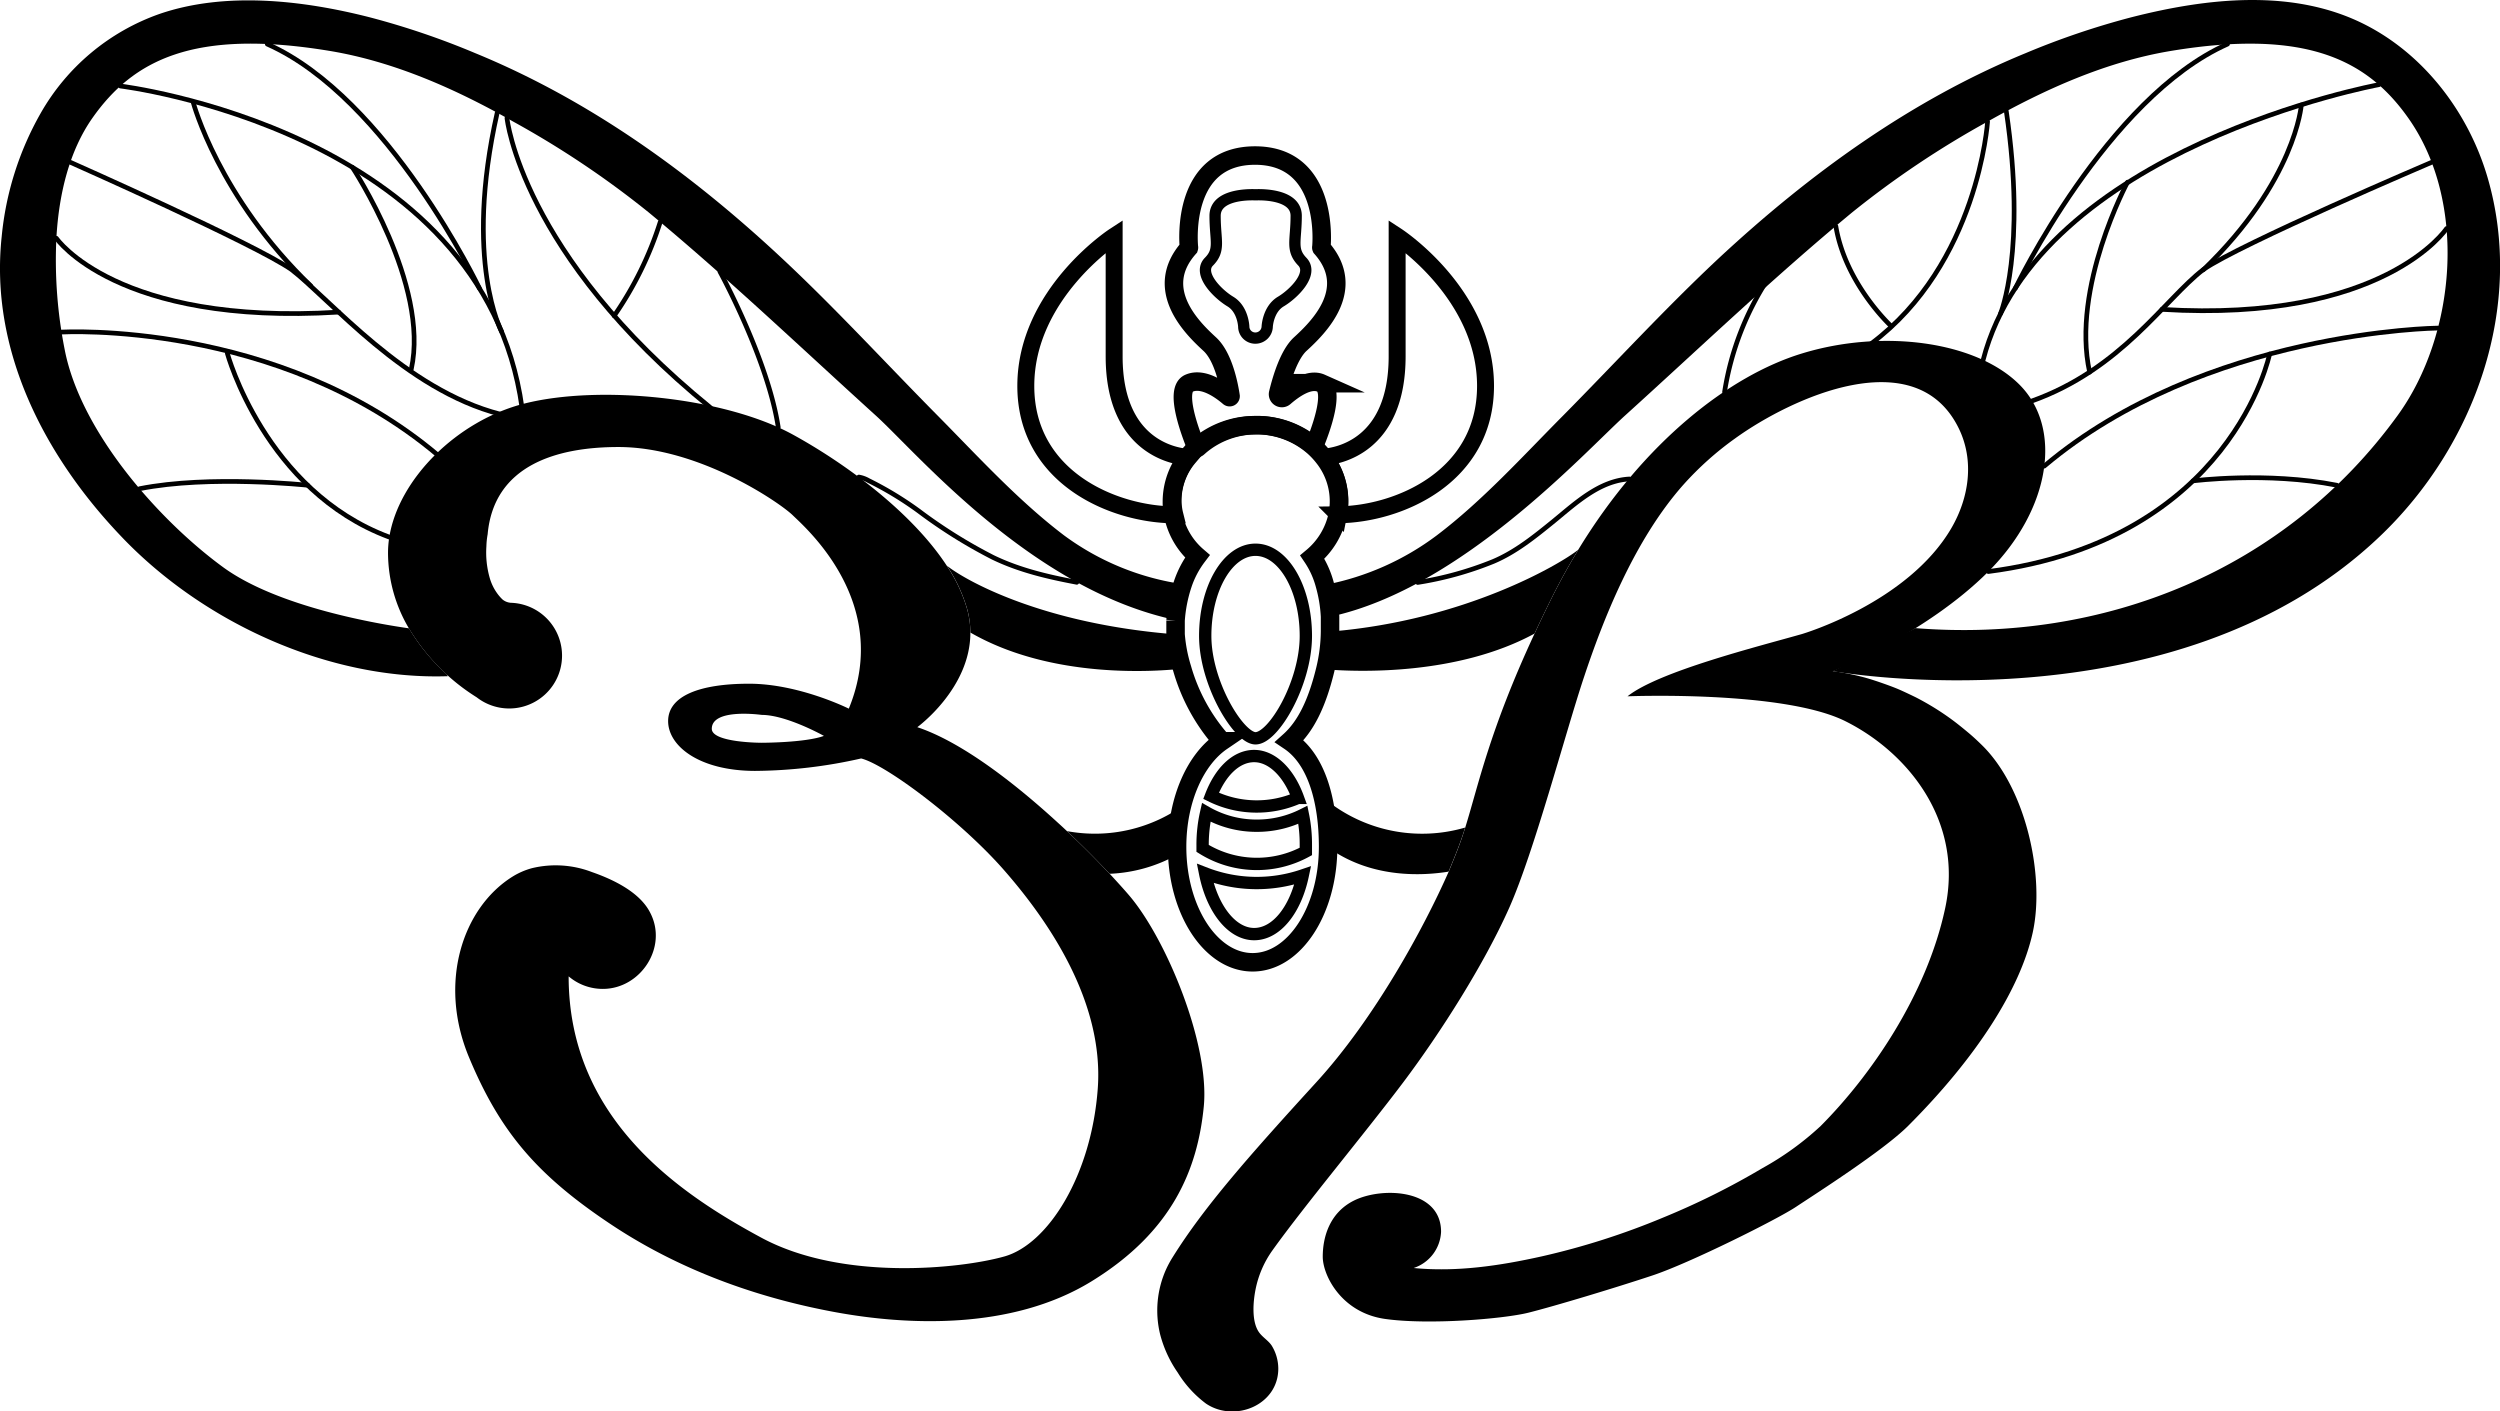 <svg xmlns="http://www.w3.org/2000/svg" viewBox="0 0 476.26 268.89"><g id="Capa_2" data-name="Capa 2"><g id="Capa_15" data-name="Capa 15"><path d="m357.57 129.79-.25-.08a38 38 0 0 0-3.79-1.06c-1.36-.32-2.74-.57-4.13-.76h-.26s17.79-7.12 29.65-19 14.21-27.3 5.94-35.6-26.1-10.68-41.52-5.93c-13.59 4.17-29.92 16.63-42.55 37.37a5 5 0 0 0-.3.53q-2.42 4-4.61 8.36a255 255 0 0 0-3.41 7.08c-8.62 18.53-10.69 28.9-13.22 37-.37 1.19-.75 2.31-1.16 3.4-.52 1.42-1.21 3.08-2 5-4.73 10.73-14.13 28-25.25 40.13-13 14.24-21.35 23.73-27.28 33.22a20 20 0 0 0-1.31 2.42 19.15 19.15 0 0 0-1.12 12.29 22.8 22.8 0 0 0 3.36 7.32 21.2 21.2 0 0 0 5.37 5.9c5.43 3.68 13.79.34 13.79-6.66a8.4 8.4 0 0 0-1.27-4.4c-.67-1-1.85-1.63-2.52-2.69-1.3-2.06-1-5.62-.56-7.9a19.2 19.2 0 0 1 3.25-7.55c5.93-8.3 17.79-22.54 24.91-32s15.42-22.54 20.17-33.21 10.68-33.22 14.23-43.9 9.5-26.09 19-36.77a59.8 59.8 0 0 1 9.82-8.78c10.78-7.78 34.44-18.65 42.61-1.9 3 6.16 1.95 13.21-1.42 19-8.31 14.24-28.47 20.17-28.47 20.17-8.31 2.37-27.29 7.12-33.22 11.86 0 0 29.66-1.18 41.52 4.75s22.54 19 19 35.59-14.24 32-23.73 41.52a56 56 0 0 1-11.05 8 144 144 0 0 1-19 9.46 140.4 140.4 0 0 1-23.15 7.39c-7.94 1.77-16.18 3-24.33 2.2a7.62 7.62 0 0 0 5.22-6.9c0-8.14-11.2-8.64-16.61-5.94-4.74 2.38-5.93 7.12-5.93 10.68s3.56 10.68 11.86 11.86 22.54 0 27.29-1.18 16.61-4.75 23.72-7.12 23.73-10.68 27.29-13.05 16.61-10.68 21.35-15.42c13.05-13.05 21.36-26.1 23.73-36.78s-1.19-27.28-9.49-35.59c-.92-.91-1.85-1.78-2.81-2.58s-2.11-1.74-3.21-2.54a51 51 0 0 0-6.76-4.16s-2.31-1.13-3.49-1.62-2.63-1-3.9-1.43"/><path d="M215.09 170.56c-1-1.17-2.26-2.56-3.69-4.1-.79-.83-1.64-1.72-2.53-2.63-1.71-1.75-3.6-3.61-5.61-5.5-.6-.57-1.21-1.13-1.84-1.7-8.28-7.58-18.29-15.31-26.67-18.1 0 0 10.12-7.35 10.11-18a16.9 16.9 0 0 0-.62-4.5 29.7 29.7 0 0 0-3.87-8.25c-6.57-10.07-19.06-19.36-29.35-25-13-7.12-36.77-9.49-51-5.93C87 80.11 75.91 91.34 74.16 102.34a19 19 0 0 0-.24 3 28.3 28.3 0 0 0 4 14.4 39.4 39.4 0 0 0 12.89 13.1 10.07 10.07 0 1 0 6.67-18 2.8 2.8 0 0 1-1.73-.62 8 8 0 0 1-1-1.14 9.4 9.4 0 0 1-1.46-3 17.6 17.6 0 0 1-.63-6 15 15 0 0 1 .24-2.31c1.18-13.05 13-16.61 24.91-16.61 15.42 0 30.84 10.68 33.21 13S170 114.81 161.7 135c0 0-9.49-4.75-19-4.75s-15.42 2.37-15.42 7.12 5.93 9.49 16.61 9.49a93.7 93.7 0 0 0 20.16-2.37c4.75 1.18 19 11.86 27.29 21.35s19 24.91 17.79 41.52-9.49 29.66-17.79 32-30.84 4.75-46.27-3.56-36.75-22.53-36.74-49.8a10 10 0 0 0 6.51 2.39c7.22 0 12.47-8 9-14.56-2-3.91-7.08-6.31-11.08-7.7a19.23 19.23 0 0 0-11.42-.74 13.9 13.9 0 0 0-3.7 1.61c-9.49 5.93-14.23 20.16-8.3 34.4s13 22.54 27.28 32 29.66 14.23 42.71 16.61 33.22 3.56 48.64-5.93 20.16-21.36 21.35-33.22-7.12-31.99-14.23-40.3m-70-29.06s-9.49 0-9.49-2.66c0-4 9.49-2.65 9.49-2.65 4.75 0 11.87 4 11.87 4-3.56 1.31-11.87 1.31-11.87 1.31M453.32 102.23c-39.26 37.36-104.18 25.63-104.18 25.63l15.75-8.2c35.9 2.86 70.5-11 91.9-40.56 11.08-15.3 13.34-40.55 2-56.61-7.77-11-19.31-17.06-45.15-12.8-12.4 2.05-24.15 7.34-35 13.48a178 178 0 0 0-25.83 17.32c-14.93 12.35-28.89 25.69-43.24 38.68-7.86 7.13-31.18 32.86-56 38.28a27 27 0 0 0-.95-6.07A51.56 51.56 0 0 0 273.7 102c8.74-6.62 16.36-15.06 24.06-22.81 9.89-10 19.39-20.37 29.68-30C344.68 33.16 364 19.11 385.9 10.12A150 150 0 0 1 406 3.3c14.44-3.69 31-5.59 44.71 1.47 11.31 5.81 19.57 16.83 23.14 28.9 7.25 24.61-2.39 51.33-20.53 68.56"/><path d="M300.66 104.73a5 5 0 0 0-.3.53q-2.42 4-4.61 8.36a255 255 0 0 0-3.41 7.08c-14.73 8-33.59 7.31-39.63 6.83a33 33 0 0 0 .91-7.23c25.47-2.13 43.6-12.82 47.04-15.57"/><path d="M279.12 157.65c-.37 1.19-.75 2.31-1.16 3.4-.52 1.42-1.21 3.08-2 5-4.82.78-14.25 1.32-22.34-4.19a29.1 29.1 0 0 0-2.74-11 29.18 29.18 0 0 0 28.24 6.79"/><path d="M432.37 67.45s-7.22 35.43-53.58 41.43" style="fill:none;stroke:#000;stroke-linecap:round;stroke-linejoin:round;stroke-width:.895px"/><path d="M417.78 91.61s14.07-1.81 27.4.83M464.43 62.5s-44.37.47-75 26.3M466.08 43.54s-11.89 18-54.22 15.4" style="fill:none;stroke:#000;stroke-linecap:round;stroke-linejoin:round;stroke-width:.895px"/><path d="M463.26 30.91s-36.57 15.59-43.53 20.45C412.4 57 404.15 70.33 387 76.42M453.19 16.13s-64.93 12-75.4 52.46" style="fill:none;stroke:#000;stroke-linecap:round;stroke-linejoin:round;stroke-width:.895px"/><path d="M438.41 20s-1.09 14.47-18.68 31.41M405.3 34.71s-10.77 20.06-7.22 36.18M383.94 54.91s17.38-36.27 40.41-46.51M381.11 59.74s5-12.08 1.1-38.54M378.64 23.17s-1.77 27.1-22.27 42.37" style="fill:none;stroke:#000;stroke-linecap:round;stroke-linejoin:round;stroke-width:.895px"/><path d="M360.26 62.11s-8.69-8-10.52-19M337.18 52.58a54.85 54.85 0 0 0-8.64 22.07M310.43 91.25c-5.69.3-10.22 4.57-14.41 8-3.58 2.91-7.24 5.89-11.54 7.71a65 65 0 0 1-14.4 4" style="fill:none;stroke:#000;stroke-linecap:round;stroke-linejoin:round;stroke-width:.895px"/><path d="M225.54 111.31a27 27 0 0 0-1.34 6.86c-27.59-5.73-49.45-31.83-57.35-39-14.34-13-28.31-26.33-43.24-38.68a177.3 177.3 0 0 0-25.83-17.32C86.91 17 75.15 11.74 62.75 9.69c-25.84-4.26-37.38 1.76-45.15 12.8-4.3 6.12-6.38 14.24-6.86 22.9a87.4 87.4 0 0 0 1.59 21.24C15.34 82.19 30.14 99 42.43 108c10.51 7.73 30.05 10.93 35.49 11.7a38.5 38.5 0 0 0 7.13 8.72l.28.4c-22.78.76-46.68-10.27-62.22-26.61C8.5 86.92-2 66.73.32 45.09A58.8 58.8 0 0 1 7.7 21.65a42.14 42.14 0 0 1 22.7-19C43-1.67 57.78.06 70.45 3.3a149 149 0 0 1 20.07 6.82c21.93 9 41.23 23 58.46 39.1 10.29 9.61 19.79 20 29.69 30C186.36 87 194 95.39 202.72 102a50.1 50.1 0 0 0 22.82 9.31"/><path d="M225.43 127.36c-4.84.55-24.94 2.15-40.57-6.86a16.9 16.9 0 0 0-.62-4.5 29.7 29.7 0 0 0-3.87-8.25c3.47 2.78 18.15 11.14 43.81 13.11a30.3 30.3 0 0 0 1.25 6.5"/><path d="M226.09 152.94a30.6 30.6 0 0 0-1.85 9.9 28.76 28.76 0 0 1-12.84 3.62c-.79-.83-1.64-1.72-2.53-2.63-1.71-1.75-3.6-3.61-5.61-5.5a29 29 0 0 0 22.83-5.39"/><path d="M43.31 67.32s7.15 26.18 30.85 35" style="fill:none;stroke:#000;stroke-linecap:round;stroke-linejoin:round;stroke-width:.895px"/><path d="M58.6 92.44s-18.68-2-32 .66M11.74 63.26s41.11-2.37 71.71 23.47M10.74 45.39s11.45 16.7 53.78 14.07" style="fill:none;stroke:#000;stroke-linecap:round;stroke-linejoin:round;stroke-width:.895px"/><path d="M13.39 30.91S48.58 46.5 55.54 51.36C62.88 57 77.08 74.21 95.32 78.91M22.94 16.39s69.17 8.42 76.5 61.24" style="fill:none;stroke:#000;stroke-linecap:round;stroke-linejoin:round;stroke-width:.895px"/><path d="M36.82 19.55s4.8 18 22.39 34.91M67.12 31.86s14.79 22.35 11.23 38.47M91.33 54.91S74 18.64 50.92 8.4M95.57 63.2s-7.25-13.37-.85-41.72M96.58 22.49s2.66 25.83 38.78 55.18" style="fill:none;stroke:#000;stroke-linecap:round;stroke-linejoin:round;stroke-width:.895px"/><path d="M117 60.16a66.7 66.7 0 0 0 8.77-17.85" style="fill:none;stroke:#000;stroke-linecap:round;stroke-linejoin:round;stroke-width:.895px"/><path d="M137.16 51.77s9.12 16.65 11.1 29.64M163.62 90.88a5.5 5.5 0 0 1 1.82.66 65 65 0 0 1 9.56 5.79 96.6 96.6 0 0 0 14.13 8.84c5.09 2.47 10.51 3.72 16 4.76" style="fill:none;stroke:#000;stroke-linecap:round;stroke-linejoin:round;stroke-width:.895px"/><path d="M223.48 95.28a11.3 11.3 0 0 0 .34 2.8c-11.52 0-28.4-7-28.4-24.55S212.25 45 212.25 45v22.89c0 18.74 13.61 19.22 14.27 19.23a12.68 12.68 0 0 0-3.04 8.16ZM283 73.52c0 17.32-16.49 24.41-28 24.55a13.47 13.47 0 0 0-2.68-11c2.43-.2 13.84-2 13.84-19.21V45S283 56 283 73.52Z" style="fill:none;stroke:#000;stroke-miterlimit:10;stroke-width:3.229px"/><path d="M248.18 166.77c-1.37 6.52-5 11.18-9.26 11.18s-8-4.84-9.34-11.57a27.2 27.2 0 0 0 18.6.39Z" style="fill:none;stroke:#000;stroke-miterlimit:10;stroke-width:2.348px"/><path d="M248.77 161v1.21a19.54 19.54 0 0 1-19.67-.59V161a27.6 27.6 0 0 1 .69-6.24 19.25 19.25 0 0 0 9.64 2.54 19.45 19.45 0 0 0 8.78-2.07 28 28 0 0 1 .56 5.77Z" style="fill:none;stroke:#000;stroke-miterlimit:10;stroke-width:2.348px"/><path d="M247.27 152a19.66 19.66 0 0 1-16.56-.39c1.76-4.57 4.78-7.58 8.21-7.58s6.61 3.18 8.35 7.97ZM248.77 121.14c0 9.06-6.17 19.51-9.59 19.51-3.17 0-9.58-10.45-9.58-19.51s4.29-16.41 9.58-16.41 9.59 7.34 9.59 16.41Z" style="fill:none;stroke:#000;stroke-miterlimit:10;stroke-width:2.348px"/><path d="M250 106.13a17.4 17.4 0 0 1 2.38 5.25 27.5 27.5 0 0 1 1 6.08v2.84a32.2 32.2 0 0 1-.9 7.22c-1.58 6.53-3.75 10.9-6.84 13.67 5.07 3.41 7.37 11.14 7.37 20.13 0 12.15-6.44 22-14.38 22s-14.39-9.85-14.39-22c0-9 3.51-16.68 8.55-20.11a35.6 35.6 0 0 1-7.59-13.85 29.7 29.7 0 0 1-1.25-6.5v-2.66a27.7 27.7 0 0 1 1.34-6.85 18.4 18.4 0 0 1 2.82-5.37 14 14 0 0 1-4.52-7.48 12 12 0 0 1-.34-2.95 13.7 13.7 0 0 1 3.1-8.64 14 14 0 0 1 1.3-1.41c.22-.21.44-.4.67-.6a16.67 16.67 0 0 1 10.86-3.9h.74a16.6 16.6 0 0 1 10.23 4 15.5 15.5 0 0 1 2 2.12 13.47 13.47 0 0 1 2.68 11 14.3 14.3 0 0 1-4.83 8.01Z" style="fill:none;stroke:#000;stroke-miterlimit:10;stroke-width:3.522px"/><path d="M251.68 73c-2.25-1-5.18 1.07-7 2.65a.73.73 0 0 1-1.19-.72c.68-2.82 2.07-7.44 4.24-9.4 3.27-3 11-10.41 4-18.31a.18.18 0 0 1 0-.14c.11-1.23 1.3-17.41-12.62-17.45-14 0-12.73 16.22-12.62 17.45a.23.23 0 0 1 0 .14c-7 7.9.72 15.35 3.94 18.31 2.72 2.46 3.74 8.17 4 9.94a.18.18 0 0 1-.3.15c-1.17-1-4.74-3.85-7.6-2.62s.19 9.36 1.37 12.23a.18.18 0 0 0 .29.06l.48-.42A16.67 16.67 0 0 1 239.39 81h.74a16.66 16.66 0 0 1 10 3.84.19.19 0 0 0 .29-.06c1.33-3.22 3.99-10.61 1.26-11.78Z" style="fill:none;stroke:#000;stroke-miterlimit:10;stroke-width:3.522px"/><path d="M239.2 64.41a2.2 2.2 0 0 1-2.26-2.19s-.12-3.31-2.55-4.77-6.31-5.34-4.08-7.6 1.17-4 1.17-8.74c0-3.88 5.74-4.08 7.72-4 2-.08 7.73.16 7.73 4 0 4.74-1.05 6.43 1.17 8.74s-1.66 6.15-4.1 7.6-2.59 4.77-2.59 4.77a2.26 2.26 0 0 1-2.21 2.19Z" style="fill:none;stroke:#000;stroke-miterlimit:10;stroke-width:2.146px"/></g></g></svg>